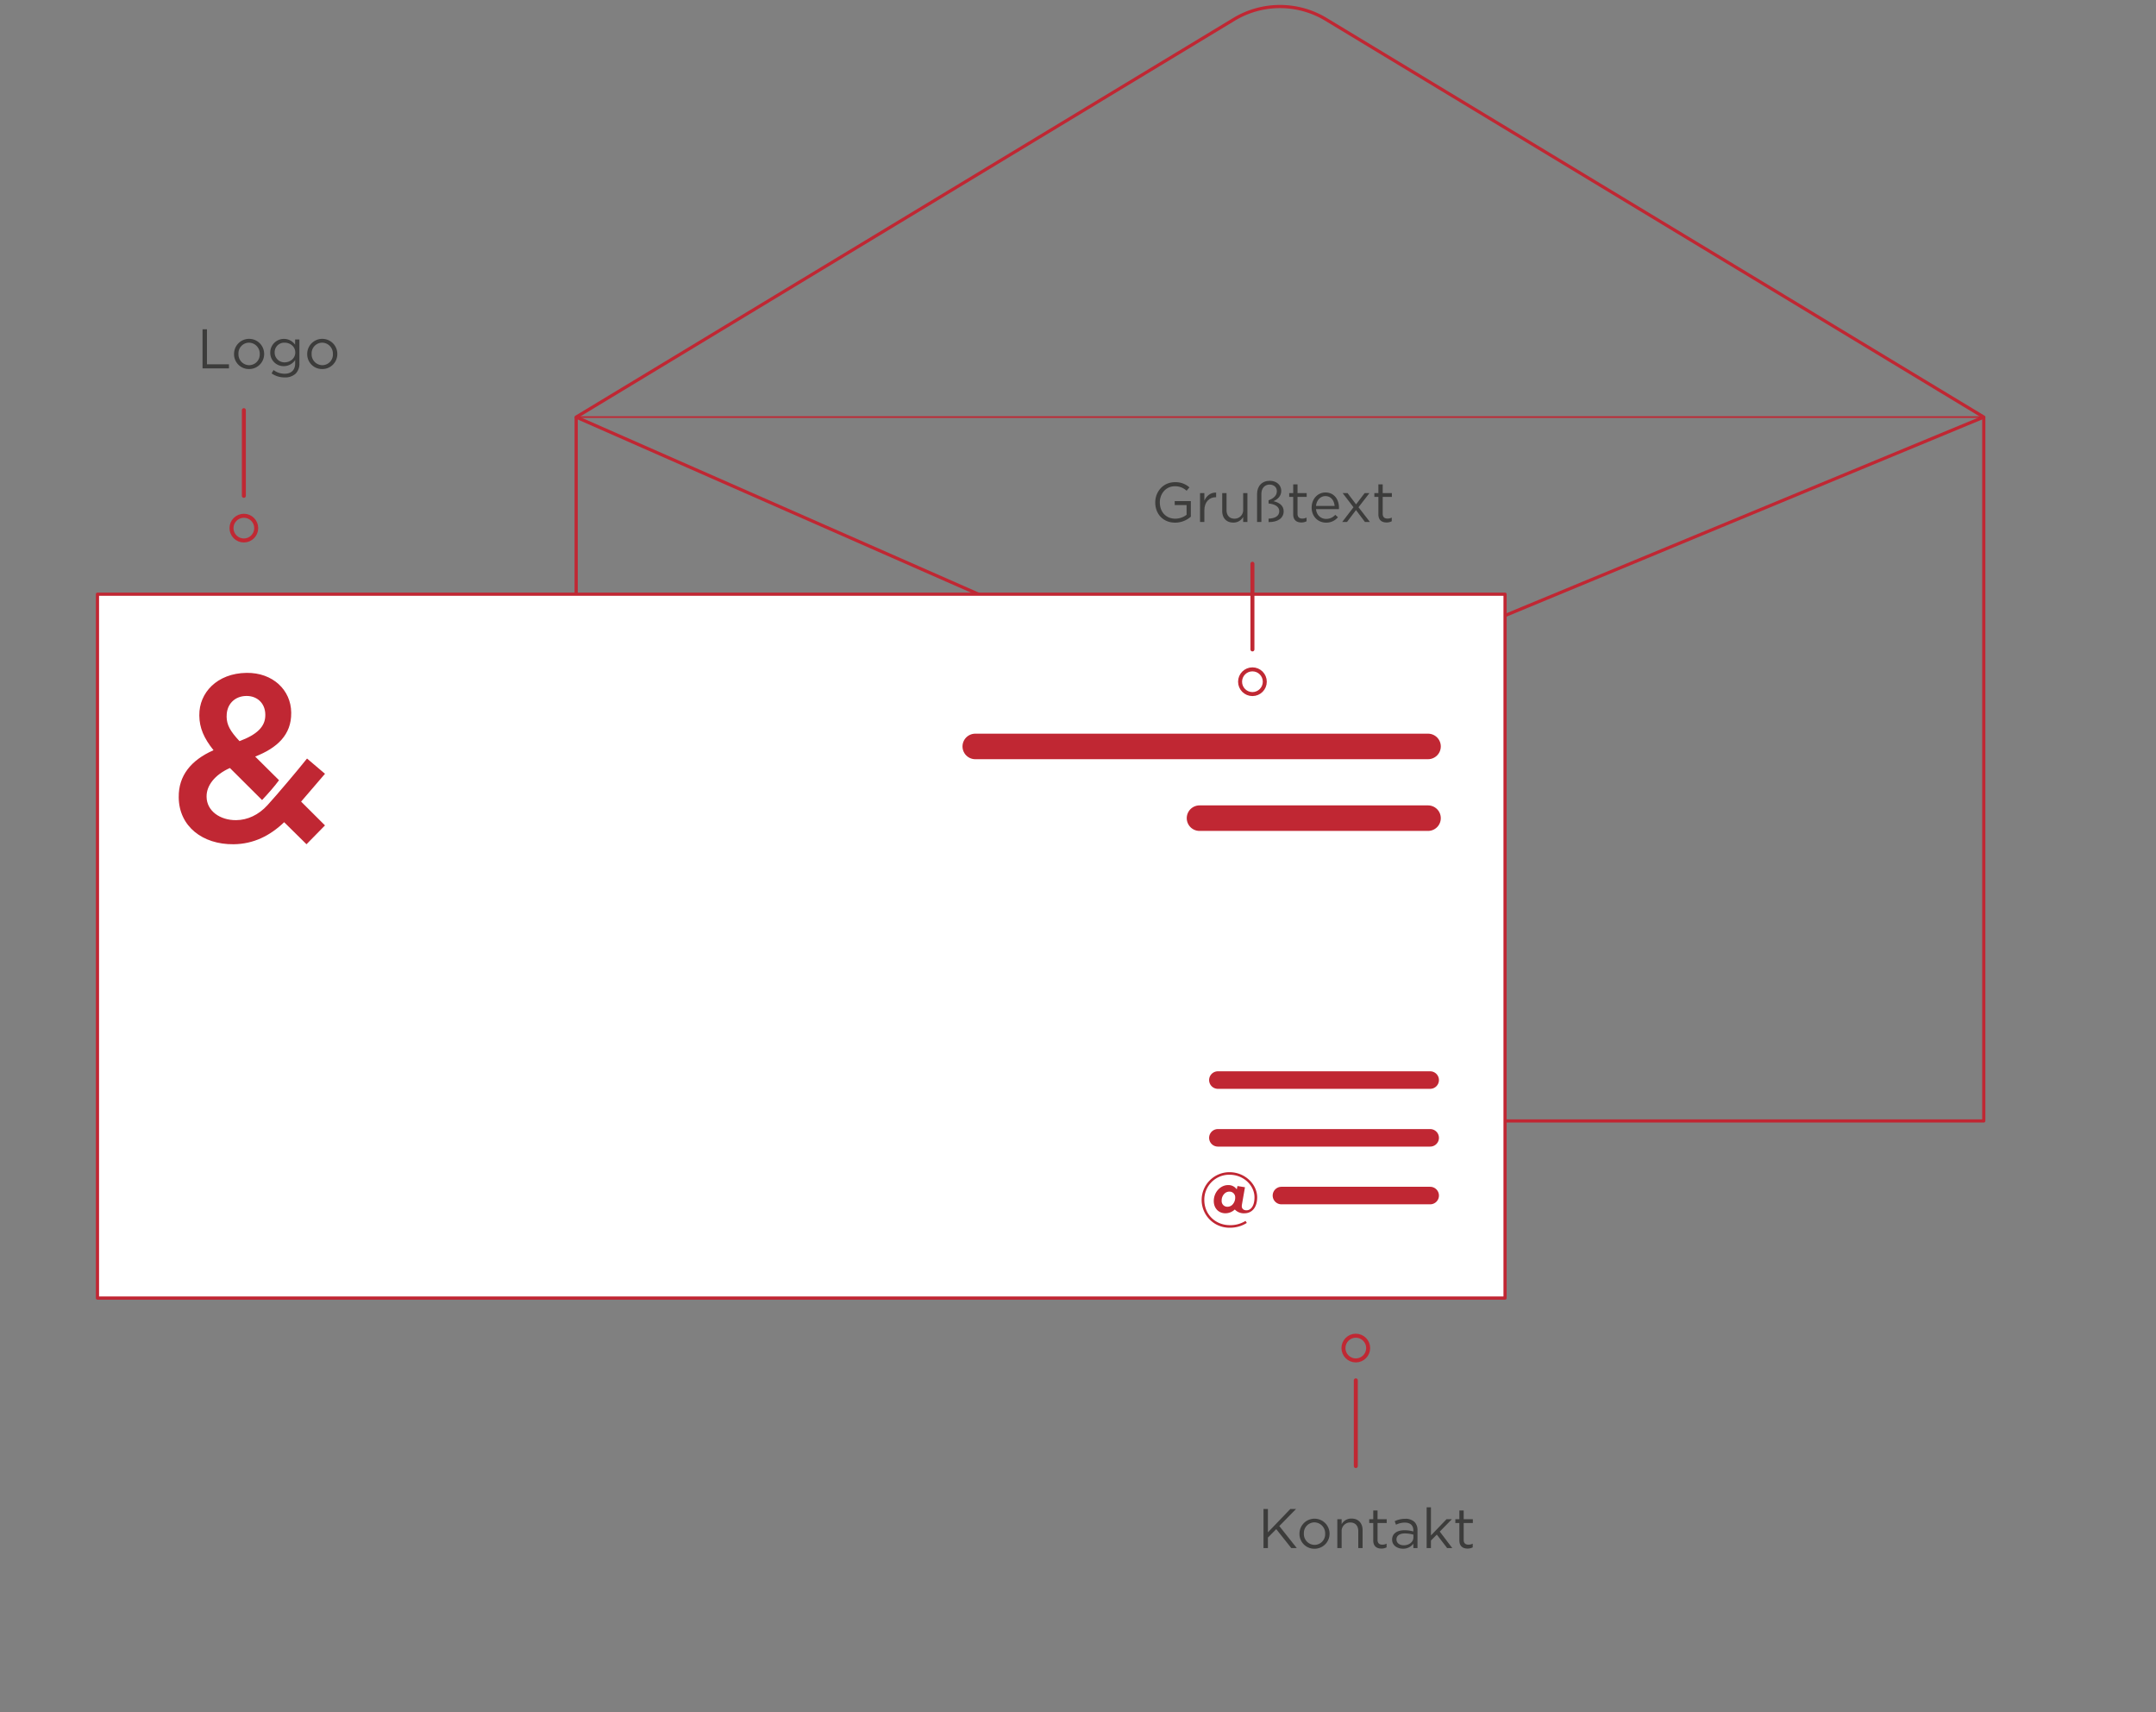 <?xml version="1.0" encoding="UTF-8"?> <svg xmlns="http://www.w3.org/2000/svg" id="Layer_1" data-name="Layer 1" viewBox="0 0 1351 1072.863"><rect x="0" y="0" width="1351" height="1072.863" fill="#808080" stroke="none"/><defs><style>.cls-1,.cls-2,.cls-7,.cls-8{fill:none;}.cls-1,.cls-2,.cls-3,.cls-4,.cls-6{stroke:#c02733;stroke-linejoin:round;}.cls-2,.cls-3{stroke-width:2px;}.cls-3{fill:#fff;}.cls-4,.cls-5,.cls-6{fill:#c02733;}.cls-4,.cls-6,.cls-8{stroke-linecap:round;}.cls-4{stroke-width:10.99px;}.cls-6{stroke-width:16px;}.cls-7,.cls-8{stroke:#c02833;stroke-miterlimit:10;stroke-width:2.5px;}.cls-9{fill:#3c3c3b;}</style></defs><title>Artboard 2 Kopie 8</title><line class="cls-1" x1="361.044" y1="261.337" x2="1243.078" y2="261.337"></line><polyline class="cls-2" points="1243.078 261.337 1243.078 702.354 361.044 702.354 361.044 261.337"></polyline><path class="cls-2" d="M361.044,261.337,773.25,12.125a55.689,55.689,0,0,1,57.621,0l412.207,249.212L788.811,449.623Z"></path><rect class="cls-3" x="61.07" y="372.317" width="882.034" height="441.017"></rect><line class="cls-4" x1="896.179" y1="712.934" x2="763.148" y2="712.934"></line><line class="cls-4" x1="896.179" y1="676.739" x2="763.148" y2="676.739"></line><line class="cls-4" x1="896.179" y1="749.101" x2="802.984" y2="749.101"></line><path class="cls-5" d="M752.981,751.893a17.427,17.427,0,0,1,17.433-17.433c9.751,0,17.353,7.6,17.353,15.761,0,6.647-3.542,9.99-7.92,9.99a7.662,7.662,0,0,1-6.09-2.388,8.629,8.629,0,0,1-5.891,2.388c-4.059,0-7.283-2.945-7.283-7.682,0-5.611,4.259-9.989,8.915-9.989a6.353,6.353,0,0,1,5.493,2.706l.438-2.11,4.7.757L778.255,754.6a7.1,7.1,0,0,0-.12,1.233c0,1.433,1.075,2.507,2.9,2.507,2.826,0,5.056-2.825,5.056-8.119,0-7.363-6.728-14.168-15.682-14.168a15.637,15.637,0,0,0-15.761,15.84c0,8.756,6.686,15.761,16.08,15.761a17.892,17.892,0,0,0,9.75-2.667l.8,1.274a19.5,19.5,0,0,1-10.546,2.985A17.358,17.358,0,0,1,752.981,751.893Zm19.3,2.9A6.255,6.255,0,0,0,774,750.381a3.541,3.541,0,0,0-3.7-3.742,4.351,4.351,0,0,0-3.1,1.353,5.912,5.912,0,0,0-1.672,4.259,3.544,3.544,0,0,0,3.741,3.861A4.3,4.3,0,0,0,772.285,754.8Z"></path><line class="cls-6" x1="894.838" y1="467.695" x2="611.125" y2="467.695"></line><line class="cls-6" x1="894.838" y1="512.636" x2="751.64" y2="512.636"></line><g id="Layer_2" data-name="Layer 2"><g id="Layer_11" data-name="Layer 11"><path class="cls-5" d="M188.681,502.268l14.965-17.436-11.258-9.555c-5.6,7.057-18.809,22.708-24.849,29.3-5.547,6.04-12.384,9.225-19.523,9.308-10.1.11-18.451-5.766-18.561-14.553v-.3c-.082-6.7,5-13.537,14.607-17.82l20.154,20.072c1.62-1.7,3.625-3.9,5.794-6.4,1.922-2.224,3.624-4.393,4.833-6.013l-14.937-14.827c13.756-5.382,22.735-13.647,22.57-27.348v-.3c-.165-13.976-11.45-24.987-27.952-24.8-18.617.247-29.792,12.576-29.627,26.552v.3c.082,7.578,2.856,14.086,8.9,21.609-14.2,6.261-21.966,16.035-21.8,29.407v.3c.219,17.985,14.937,29.435,34.4,29.215,12.494-.137,22.845-5.354,31.659-13.811l14,13.811,11.587-11.806Zm-46.65-53.57c-.083-7.276,4.914-12.548,12.328-12.631,6.837-.082,11.807,4.613,11.889,11.615v.3c.083,7.441-5.491,12.411-16.172,16.392C144.2,458.061,142.085,454.217,142,449Z"></path></g></g><circle class="cls-7" cx="152.809" cy="330.905" r="7.743"></circle><line class="cls-8" x1="152.809" y1="310.682" x2="152.809" y2="256.983"></line><circle class="cls-7" cx="849.582" cy="844.662" r="7.743"></circle><line class="cls-8" x1="849.582" y1="864.886" x2="849.582" y2="918.584"></line><path class="cls-9" d="M126.921,206.309h2.764v21.947h13.792v2.555H126.921Z"></path><path class="cls-9" d="M146.66,221.851v-.071a9.433,9.433,0,0,1,18.866-.069v.069a9.4,9.4,0,0,1-9.485,9.451A9.27,9.27,0,0,1,146.66,221.851Zm16.1,0v-.071a6.848,6.848,0,0,0-6.721-7.07,6.679,6.679,0,0,0-6.616,7v.069a6.789,6.789,0,0,0,6.685,7.036A6.678,6.678,0,0,0,162.762,221.851Z"></path><path class="cls-9" d="M170.18,233.962l1.225-2.1a11.56,11.56,0,0,0,6.966,2.311c3.99,0,6.581-2.2,6.581-6.441V225.6a8.58,8.58,0,0,1-7.106,3.815,8.368,8.368,0,0,1-8.506-8.471v-.07a8.568,8.568,0,0,1,15.577-4.9v-3.255h2.695v14.946a8.717,8.717,0,0,1-2.31,6.405,9.514,9.514,0,0,1-6.9,2.416A14.19,14.19,0,0,1,170.18,233.962Zm14.841-13.057v-.069c0-3.711-3.219-6.126-6.65-6.126a5.985,5.985,0,0,0-6.266,6.091v.069a6.126,6.126,0,0,0,6.266,6.161C181.8,227.031,185.021,224.546,185.021,220.905Z"></path><path class="cls-9" d="M192.51,221.851v-.071a9.433,9.433,0,0,1,18.866-.069v.069a9.4,9.4,0,0,1-9.486,9.451A9.27,9.27,0,0,1,192.51,221.851Zm16.1,0v-.071a6.848,6.848,0,0,0-6.721-7.07,6.68,6.68,0,0,0-6.616,7v.069a6.789,6.789,0,0,0,6.686,7.036A6.677,6.677,0,0,0,208.611,221.851Z"></path><circle class="cls-7" cx="784.802" cy="427.146" r="7.743"></circle><line class="cls-8" x1="784.802" y1="406.922" x2="784.802" y2="353.224"></line><path class="cls-9" d="M723.908,314.871v-.07c0-6.72,4.936-12.672,12.287-12.672a12.91,12.91,0,0,1,9.135,3.256l-1.785,2.1a10.424,10.424,0,0,0-7.455-2.8c-5.426,0-9.311,4.585-9.311,10.046v.07c0,5.846,3.744,10.186,9.7,10.186a11.538,11.538,0,0,0,7.071-2.45v-6.091H736.09V313.96h10.115v9.767a14.847,14.847,0,0,1-9.836,3.745C728.668,327.472,723.908,321.872,723.908,314.871Z"></path><path class="cls-9" d="M751.978,308.956h2.7v4.725c1.33-3.011,3.955-5.181,7.384-5.041v2.905h-.21c-3.956,0-7.174,2.836-7.174,8.3v7.211h-2.7Z"></path><path class="cls-9" d="M765.873,320.192V308.956h2.695v10.571c0,3.36,1.821,5.46,5.006,5.46a5.345,5.345,0,0,0,5.426-5.67V308.956h2.66v18.1H779V323.9a6.893,6.893,0,0,1-6.2,3.535C768.428,327.437,765.873,324.5,765.873,320.192Z"></path><path class="cls-9" d="M794.924,324.952c4.131-.105,6.685-1.68,6.685-4.621v-.07c0-2.8-2.625-4.375-6.685-4.8v-2c2.939-1.086,5.179-2.8,5.179-5.671v-.07c0-2.415-1.853-4.1-4.584-4.1-2.976,0-5.111,2.275-5.111,5.845v17.572h-2.7V309.515c0-4.935,3.08-8.261,7.945-8.261,4.41,0,7.211,2.766,7.211,6.3v.07c0,3.29-2.414,5.356-4.865,6.406,3.291.735,6.371,2.591,6.371,6.23v.07c0,4.341-3.641,6.861-9.451,6.791Z"></path><path class="cls-9" d="M810.357,322.256V311.335h-2.519v-2.379h2.519V303.5h2.7v5.461H818.8v2.379h-5.742v10.572c0,2.205,1.226,3.01,3.046,3.01a5.664,5.664,0,0,0,2.625-.63v2.31a6.778,6.778,0,0,1-3.255.771C812.562,327.368,810.357,325.932,810.357,322.256Z"></path><path class="cls-9" d="M821.908,318.056v-.07c0-5.215,3.674-9.415,8.68-9.415,5.355,0,8.435,4.269,8.435,9.555a7.029,7.029,0,0,1-.035.875H824.637c.386,3.92,3.15,6.126,6.371,6.126a7.485,7.485,0,0,0,5.7-2.555l1.681,1.5a9.341,9.341,0,0,1-7.457,3.395C825.967,327.472,821.908,323.657,821.908,318.056Zm14.385-1.05c-.279-3.29-2.17-6.161-5.776-6.161-3.15,0-5.529,2.626-5.88,6.161Z"></path><path class="cls-9" d="M849.732,316.026l5.391-7.07h3.012l-6.862,8.855,7.141,9.241H855.3l-5.6-7.456-5.635,7.456h-3.009l7.07-9.206-6.791-8.89h3.08Z"></path><path class="cls-9" d="M863.732,322.256V311.335h-2.519v-2.379h2.519V303.5h2.7v5.461h5.74v2.379h-5.74v10.572c0,2.205,1.224,3.01,3.045,3.01a5.67,5.67,0,0,0,2.625-.63v2.31a6.777,6.777,0,0,1-3.254.771C865.937,327.368,863.732,325.932,863.732,322.256Z"></path><path class="cls-9" d="M791.735,945.474H794.5v14.632l14.071-14.632h3.57l-10.5,10.712L812.6,969.977h-3.465l-9.416-11.866L794.5,963.4v6.581h-2.765Z"></path><path class="cls-9" d="M814.276,961.016v-.07a9.433,9.433,0,0,1,18.865-.07v.07a9.4,9.4,0,0,1-9.485,9.451A9.271,9.271,0,0,1,814.276,961.016Zm16.1,0v-.07a6.849,6.849,0,0,0-6.721-7.071,6.68,6.68,0,0,0-6.617,7v.07a6.79,6.79,0,0,0,6.686,7.036A6.678,6.678,0,0,0,830.377,961.016Z"></path><path class="cls-9" d="M838,951.88H840.7v3.151a6.852,6.852,0,0,1,6.2-3.535c4.375,0,6.931,2.939,6.931,7.245v11.236h-2.7V959.406c0-3.361-1.82-5.46-5.006-5.46a5.324,5.324,0,0,0-5.426,5.67v10.361H838Z"></path><path class="cls-9" d="M860.508,965.181V954.26h-2.519v-2.38h2.519v-5.461H863.2v5.461h5.743v2.38H863.2v10.571c0,2.206,1.227,3.011,3.047,3.011a5.668,5.668,0,0,0,2.625-.631v2.311a6.782,6.782,0,0,1-3.256.77C862.715,970.292,860.508,968.857,860.508,965.181Z"></path><path class="cls-9" d="M872.338,964.726v-.069c0-3.816,3.151-5.846,7.736-5.846a19.169,19.169,0,0,1,5.565.77v-.63c0-3.255-1.994-4.936-5.391-4.936a12.614,12.614,0,0,0-5.494,1.33l-.806-2.205a14.955,14.955,0,0,1,6.582-1.5,7.942,7.942,0,0,1,5.845,2,7.144,7.144,0,0,1,1.856,5.285v11.062h-2.592v-2.73a7.928,7.928,0,0,1-6.545,3.115C875.735,970.362,872.338,968.437,872.338,964.726Zm13.336-1.4v-1.751a18.875,18.875,0,0,0-5.32-.77c-3.4,0-5.285,1.47-5.285,3.745v.071c0,2.275,2.1,3.605,4.55,3.605C882.944,968.227,885.674,966.2,885.674,963.327Z"></path><path class="cls-9" d="M893.969,944.424h2.695v17.642l9.766-10.186h3.361l-7.6,7.771,7.839,10.326h-3.22l-6.475-8.436-3.676,3.71v4.726h-2.695Z"></path><path class="cls-9" d="M914.479,965.181V954.26h-2.52v-2.38h2.52v-5.461h2.695v5.461h5.74v2.38h-5.74v10.571c0,2.206,1.225,3.011,3.045,3.011a5.668,5.668,0,0,0,2.625-.631v2.311a6.774,6.774,0,0,1-3.254.77C916.684,970.292,914.479,968.857,914.479,965.181Z"></path></svg> 